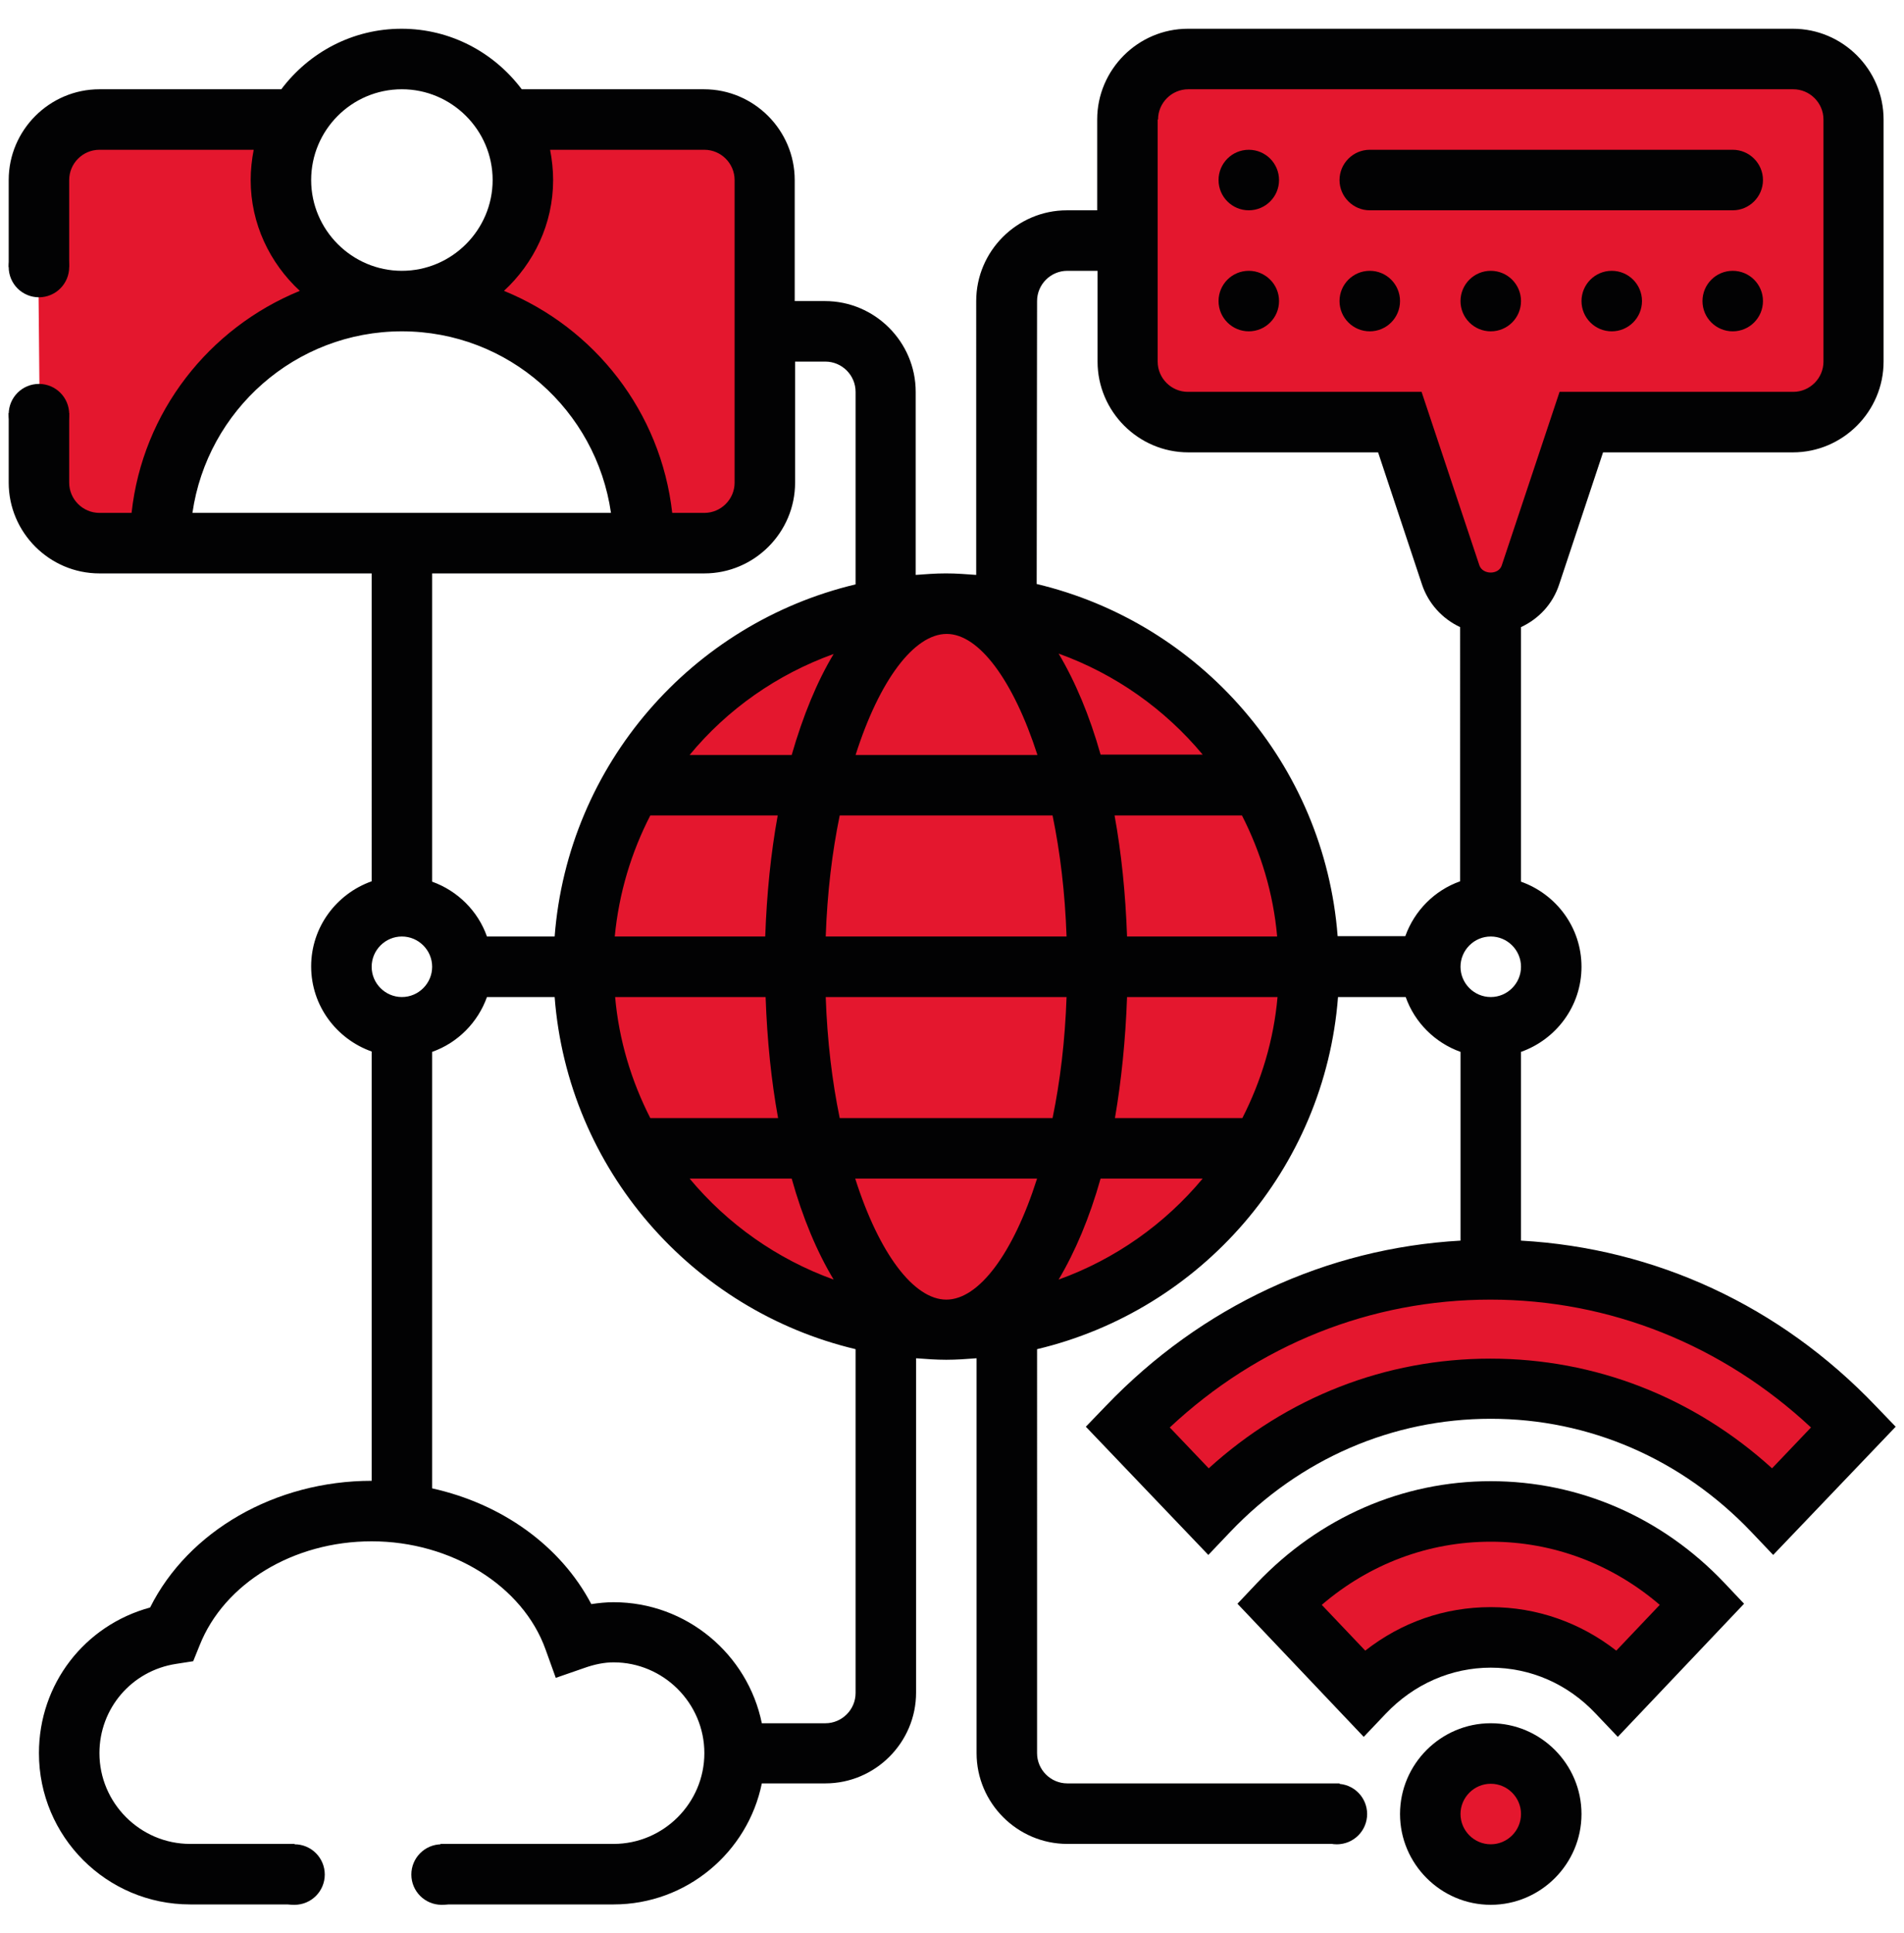 <?xml version="1.0" encoding="utf-8"?>
<!-- Generator: Adobe Illustrator 23.1.1, SVG Export Plug-In . SVG Version: 6.00 Build 0)  -->
<svg version="1.1" id="Livello_1" xmlns="http://www.w3.org/2000/svg" xmlns:xlink="http://www.w3.org/1999/xlink" x="0px" y="0px"
	 viewBox="0 0 503.6 511.1" style="enable-background:new 0 0 503.6 511.1;" xml:space="preserve">
<style type="text/css">
	.st0{fill:#E4172E;}
	.st1{fill:#020203;}
</style>
<circle class="st0" cx="394.3" cy="479.6" r="11.9"/>
<path class="st0" d="M299.1,377.5l19.1,22.1c0,0,30.6-33.7,76.2-33.7s74.3,33.7,74.3,33.7l23.1-23.4c0,0-40.3-41-97.4-41
	S299.1,377.5,299.1,377.5z"/>
<path class="st0" d="M345.6,423.4l17.6,19.8c0,0,8-13.2,31.5-13.2s31.8,11.5,31.8,11.5l18.6-18.8c0,0-20.8-21.3-50.3-21.3
	C365.3,401.4,345.6,423.4,345.6,423.4z"/>
<polygon class="st0" points="311.9,14.1 478.4,16.3 492.1,29.9 489.9,107 474,111.6 418.2,111.6 402.3,156.3 388.6,159.6 
	368.3,111.6 309.3,111.6 297,95.6 299,26 "/>
<path class="st0" d="M13.4,140.5c0,0-2.8-19.9-2.8-19.9L10,57c0,0,5.5-20.7,11.3-24c0,0,20.3-1.3,53.3-0.9c0,0-2.3,25.2,4.2,30.8
	c30.6,26.1-35.9,16.6-37.7,79.3L13.4,140.5z"/>
<path class="st0" d="M198.4,140.5c0,0,13.4-95.1-7.9-107.4c0,0-20.3-1.3-53.3-0.9c0,0,2.3,25.2-4.2,30.8
	c-30.6,26.1,35.9,16.6,37.7,79.3L198.4,140.5z"/>
<circle class="st0" cx="250.3" cy="255.6" r="96"/>
<g>
	<polygon class="st0" points="810.4,750.5 706.1,825.4 702.1,833.9 778.1,872.9 756.3,923.3 756.3,932.4 904.9,1035.4 847.4,863.7 
		827.6,838.6 823,803.6 824.3,768 	"/>
	<polygon class="st0" points="1004.7,750.5 1109.1,825.4 1113,833.9 1037.1,872.9 1058.9,923.3 1058.9,932.4 910.2,1035.4 
		967.7,863.7 987.5,838.6 992.1,803.6 990.8,768 	"/>
	<polygon class="st0" points="727.9,680.7 757.6,708.4 798.6,719.1 1029.7,719.1 1057.5,707.1 1088.5,680.7 1088.5,666.7 
		1073.3,657.6 1053.5,670.1 1041,682.7 1019.8,688.9 1015.9,657.6 1017.2,617.3 1015.2,604.1 1004,570.4 974.3,545.3 954.9,536.7 
		907.7,556.5 865.3,536.7 840.8,542.6 815.7,567.1 800.5,607.4 799.9,647.7 797.9,673.4 798.1,688.9 764.2,672.8 745.7,657.6 
		735.2,664.2 	"/>
	<path class="st1" d="M1114,818.6l-102.3-70.8c0.4-2.4,0.7-4.9,0.7-7.4v-14.3h5.9c21.8,0,42.6-8.1,58.7-22.8l12.2-11.1
		c8.9-8.2,9.6-22.1,1.4-31l-2.2-2.4c-4-4.3-9.4-6.9-15.2-7.1c-5.9-0.3-11.5,1.8-15.8,5.7l-8,7.4c-7,6.4-15.4,10.8-24.5,12.8v-51.2
		c0-6.7-0.6-13.4-1.8-19.9c-0.8-4.1-4.7-6.8-8.8-6c-4.1,0.8-6.8,4.7-6,8.8c1,5.7,1.6,11.4,1.6,17.2V679h-204v-52.6
		c0-26.5,11.2-52,30.7-69.9l2.8-2.5c8.3-7.6,20.3-9.5,30.5-4.6l30,14.1c5.1,2.4,10.9,2.4,16,0l30-14.1c10.2-4.8,22.2-3,30.5,4.6
		l2.8,2.5c7.8,7.1,14.3,15.4,19.3,24.7c2,3.7,6.5,5,10.2,3c3.7-2,5-6.5,3-10.2c-5.8-10.8-13.3-20.4-22.3-28.6l-2.8-2.5
		c-12.8-11.8-31.3-14.6-47.1-7.2l-30,14.1c-1,0.5-2.2,0.5-3.2,0l-30-14.1c-15.8-7.4-34.2-4.6-47.1,7.2l-2.8,2.5
		c-22.6,20.8-35.6,50.3-35.6,81v51.9c-7.2-1.4-13.9-4.7-19.4-9.7l-12.2-11.1c-4.3-4-10-6-15.8-5.7c-5.9,0.3-11.3,2.8-15.2,7.1
		l-2.2,2.4c-8.2,8.9-7.5,22.9,1.4,31l12.2,11.1c16.1,14.7,36.9,22.8,58.7,22.8h5.9v14.3c0,2.3,0.2,4.6,0.5,6.8L748,786.4
		c-3.4,2.4-4.3,7-1.9,10.5c1.5,2.1,3.8,3.2,6.2,3.2c1.5,0,3-0.4,4.3-1.3l53.4-36.9c1.9,3.2,4.2,6.2,6.8,8.8v48.6
		c0,18,8.3,35,22.4,46l55.4,154.1l-131.3-92.5c-0.3-0.2-0.4-0.6-0.2-0.9l22.7-50.1c1.7-3.7,0.1-8.1-3.6-9.9l-72.1-35
		c0,0,0-0.1,0-0.2l19.8-13.7c3.4-2.4,4.3-7,1.9-10.5c-2.4-3.4-7-4.3-10.5-1.9l-19.8,13.7c-4.5,3.1-6.9,8.2-6.5,13.6
		c0.4,5.4,3.6,10.1,8.5,12.5l65.5,31.7l-19.6,43.4c-3.1,6.9-0.9,15,5.3,19.4l144.2,101.6c2.7,1.9,5.8,2.8,8.9,2.8
		c3.1,0,6.3-0.9,8.9-2.8l144.2-101.6c6.2-4.4,8.4-12.5,5.3-19.4l-19.6-43.4l65.4-31.7c4.9-2.4,8.1-7,8.5-12.5
		C1120.9,826.8,1118.5,821.7,1114,818.6L1114,818.6z M997.3,740.4c0,15.2-12.4,27.5-27.6,27.5h-9.6c-15.2,0-27.6-12.4-27.6-27.5
		v-14.3h64.7L997.3,740.4L997.3,740.4z M917.6,736.4c-6.2-1.2-12.5-1.2-18.6,0.1v-10.4h18.6V736.4z M749.7,692.3l-12.2-11.1
		c-2.8-2.6-3-7-0.4-9.8l2.2-2.4c1.2-1.4,2.9-2.2,4.8-2.2c0.1,0,0.2,0,0.3,0c1.7,0,3.4,0.6,4.7,1.8l12.2,11.1
		c10.1,9.3,23.3,14.4,37.1,14.4h214.5c17.4,0,34-6.4,46.8-18.2l8-7.4c1.4-1.2,3.1-1.9,5-1.8c1.8,0.1,3.5,0.9,4.8,2.2l2.2,2.4
		c2.6,2.8,2.4,7.2-0.4,9.8l-12.2,11.1c-13.3,12.1-30.5,18.8-48.5,18.8H798.2C780.2,711.1,762.9,704.4,749.7,692.3L749.7,692.3z
		 M883.9,726.1v14.3c0,15.2-12.4,27.5-27.6,27.5h-9.6c-15.2,0-27.6-12.4-27.6-27.5v-14.3H883.9z M860.5,880.4
		c11.2,7.1,24.1,10.9,37.5,10.9h19.4c13.4,0,26.3-3.8,37.5-10.9l-47.2,131.3L860.5,880.4z M1105.4,831.1l-72,34.9
		c-3.7,1.8-5.2,6.2-3.6,9.9l22.7,50.1c0.1,0.3,0,0.7-0.2,0.9l-131.3,92.5l55.4-154.1c10.2-8,17.5-19.2,20.6-31.8
		c1-4-1.4-8.1-5.5-9.1c-4-1-8.1,1.4-9.1,5.5c-2.5,10.1-8.6,19-17.2,25l-16.1,11.3c-9.3,6.6-20.3,10-31.7,10h-19.4
		c-11.4,0-22.4-3.5-31.7-10l-16.1-11.3c-11.6-8.1-18.5-21.5-18.5-35.6v-39c4.6,1.7,9.7,2.7,14.9,2.7h9.6c19.2,0,35.5-12.8,40.8-30.2
		c7.1-2.9,15-2.9,22.2-0.3c5.2,17.6,21.5,30.5,40.8,30.5h9.6c4.9,0,9.6-0.8,13.9-2.3v19c0,4.2,3.4,7.5,7.5,7.5s7.5-3.4,7.5-7.5v-28
		c2.9-2.7,5.5-5.8,7.5-9.3l99.2,68.6C1105.5,831,1105.5,831.1,1105.4,831.1L1105.4,831.1z"/>
</g>
<g>
	<g>
		<polygon class="st0" points="336.1,1147.4 326.1,1179.8 331.1,1198.9 342.9,1209.1 341.2,1264.5 209.5,1264.5 194.1,1249.1 
			172.5,1237.7 170.7,1328.3 192.3,1324.9 209.5,1300.7 342.9,1302.9 345.6,1328.3 357.9,1339 369.1,1337.2 375.9,1326.2 
			375.9,1214.8 394,1203.3 403.7,1172.5 		"/>
		<polygon class="st0" points="209.5,1061.5 400.2,1132.4 430.5,1105.1 514.2,1136 607.1,1085.8 248.2,951.9 		"/>
	</g>
	<path class="st1" d="M618.9,1081.9c-1-2-2.8-3.5-4.9-4.3l0,0l-243.9-90.3c-4.8-1.7-9.8,0.7-11.5,5.3c-1.7,4.6,0.8,9.9,5.5,11.6
		l224.5,83.2l-73.8,37.9c-0.5,0-0.9,0.1-1.4,0.2l-80-29.4c-3.2-1.2-6.8-0.4-9.2,1.9l-25.2,23.7l-180.2-66.2l34-92.7l76.7,28.4l0,0
		c0,0,0,0,0,0c4.6,1.7,9.8-0.7,11.5-5.3s-0.8-9.9-5.4-11.6l-85-31.5c-4.6-1.7-9.8,0.7-11.5,5.3c0,0,0,0,0,0l-40.2,109.5
		c-1.7,4.7,0.7,9.8,5.3,11.5h0l42.1,15.5l-9.3,25.3c-1.7,4.7,0.7,9.8,5.3,11.5l84.3,30.9l-6.2,16.9c-5.6,15.1-0.4,32.1,12.8,41.4
		v45.8h-42.6v0c-3.5,0.1-6.7,2.3-8,5.8c-1.7,4.6,0.8,9.9,5.5,11.6c1.3,0.5,2.6,0.6,3.9,0.5h77.1v18H216.5v-18h39.1
		c3.9,0.4,7.7-1.9,9.2-5.9c1.7-4.6-0.7-9.9-5.3-11.5c-1-0.4-2.1-0.5-3.1-0.5v0h-43.9c-5.8-13.4-17.8-23.1-32.1-26v-18.8c0-5-4-9-9-9
		h-36.2c-5,0-9,4-9,9v143.6c0,5,4,9,9,9h36.2c5,0,9-4,9-9v-18.8c14.3-3,26.3-12.7,32.1-26h120.8v9c0,14.9,12.1,26.9,26.9,26.9
		s26.9-12.1,26.9-26.9v-99.4c8.2-4,14.5-11.1,17.6-19.6l6.2-16.9l18.7,6.8c0.1,0,0.2,0.1,0.3,0.1c4.6,1.7,9.8-0.7,11.5-5.3
		c1.7-4.6-0.7-9.8-5.4-11.5l0,0l-179-65.7l6.2-16.9l134.8,49.5c3.2,1.2,6.8,0.4,9.3-1.9l25.2-23.7l70.6,25.9l-18.6,50.6l-15.4-5.7
		l0,0c-4.7-1.6-9.7,0.7-11.4,5.3c-1.7,4.6,0.8,9.9,5.5,11.6l0,0l23.6,8.6c1,0.4,2,0.5,3.1,0.5c3.8,0,7.1-2.3,8.4-5.9l3.4-9.2
		c29.2,5.5,57.3-13.7,62.8-42.9c2-10.8,0.7-21.9-3.8-32L615,1094C619.4,1091.7,621.2,1086.3,618.9,1081.9z M162.4,1346.3h-18.2
		v-125.7h18.2V1346.3z M198.3,1292.4c0,11.4-7.2,21.6-18,25.4v-68.7c10.8,3.8,17.9,14,18,25.4V1292.4z M369.1,1319.4c0,5-4,9-9,9
		c-5,0-9-4-9-9v-9h18V1319.4z M369.1,1256.5h-18v-37.6l7.4,2.7c3.4,1.2,6.9,1.9,10.5,2.1V1256.5z M337.2,1175.6
		C337.2,1175.6,337.2,1175.6,337.2,1175.6l6.2-16.8l45.5,16.7l5.1,1.9l-6.2,16.9c-3.4,9.3-13.7,14.1-23,10.7l-16.9-6.2
		C338.6,1195.2,333.8,1184.9,337.2,1175.6z M545.1,1156.3c-5.7,15.3-21,24.9-37.3,23.3l13.9-37.8l22.7-11.7
		C547.9,1138.5,548.2,1147.8,545.1,1156.3z"/>
	<circle class="st1" cx="303.9" cy="1058.1" r="8"/>
	<circle class="st1" cx="337.6" cy="1070.5" r="8"/>
	<circle class="st1" cx="371.3" cy="1082.9" r="8"/>
</g>
<g>
	<g>
		<g>
			<polygon class="st0" points="-365.1,828 -205,828 -205,960.4 -214.7,964.4 -234.1,956.4 -250,956.4 -272,980.4 -276.9,996.4 
				-297.5,1007.2 -300.9,1022.4 -290.9,1042.5 -252.9,1044.2 -205,1044.2 -205,1092.4 -365.1,1092.4 			"/>
		</g>
		<g>
			<rect x="-492.9" y="778.1" class="st0" width="255.8" height="48.9"/>
		</g>
		<g>
			<rect x="-525" y="828" class="st0" width="160.1" height="264.4"/>
		</g>
		<g>
			<polygon class="st0" points="-589.5,1225.7 -589.5,1052.6 -398.4,1052.6 -398.4,1124.4 -140.8,1124.4 -140.8,1225.7 
				-172.9,1225.7 -172.9,1157.3 -220.5,1157 -222.8,1225.7 -253.8,1225.7 -253.2,1156.3 -298.4,1157.3 -299.4,1225.7 -332.4,1225.7 
				-333.1,1157 -381,1156.6 -379.7,1225.7 			"/>
		</g>
	</g>
	<g>
		<path class="st1" d="M-125.8,1268.7h-479.1c-4.4,0-8-3.6-8-8V1229c0-4.4,3.6-8,8-8h479.1c4.4,0,8,3.6,8,8v31.7
			C-117.8,1265.1-121.4,1268.7-125.8,1268.7z M-596.9,1252.7h463.1V1237h-463.1V1252.7z"/>
	</g>
	<g>
		<path class="st1" d="M-140.8,1236.1h-33.4c-4.4,0-8-3.6-8-8v-63.2h-30.3v63.2c0,4.4-3.6,8-8,8h-32.5c-4.4,0-8-3.6-8-8v-64.2h-32.6
			v64.2c0,4.4-3.6,8-8,8h-32.6c-4.4,0-8-3.6-8-8v-63.5H-373v63.5c0,4.4-3.6,8-8,8h-208.5c-4.4,0-8-3.6-8-8v-70.8c0-4.4,3.6-8,8-8
			s8,3.6,8,8v62.8H-389v-63.5c0-4.4,3.6-8,8-8h46.9c4.4,0,8,3.6,8,8v63.5h16.6v-64.2c0-4.4,3.6-8,8-8h48.6c4.4,0,8,3.6,8,8v64.2
			h16.5v-63.2c0-4.4,3.6-8,8-8h46.3c4.4,0,8,3.6,8,8v63.2h17.4V1132h-249.6c-4.4,0-8-3.6-8-8v-63.8h-175.1v61.3c0,4.4-3.6,8-8,8
			s-8-3.6-8-8v-69.3c0-4.4,3.6-8,8-8h191.1c4.4,0,8,3.6,8,8v63.8h249.6c4.4,0,8,3.6,8,8v104.1
			C-132.8,1232.5-136.3,1236.1-140.8,1236.1z"/>
	</g>
	<g>
		<path class="st1" d="M-205.3,1099.4h-192.9c-4.4,0-8-3.6-8-8v-31.8l-120.1,0c-4.4,0-8-3.6-8-8V827c0-4.4,3.6-8,8-8h321
			c4.4,0,8,3.6,8,8v132.2h-16V835h-305v208.6l120.1,0c4.4,0,8,3.6,8,8v31.8h176.9v-40.3h16v48.3
			C-197.3,1095.8-200.9,1099.4-205.3,1099.4z"/>
	</g>
	<g>
		<path class="st1" d="M-140.8,1132h-257.4c-4.4,0-8-3.6-8-8v-32.6c0-4.4,3.6-8,8-8h257.4c4.4,0,8,3.6,8,8v32.6
			C-132.8,1128.4-136.3,1132-140.8,1132z M-390.2,1116h241.4v-16.6h-241.4V1116z"/>
	</g>
	<g>
		<path class="st1" d="M-237.3,835H-493c-4.4,0-8-3.6-8-8v-48.9c0-4.4,3.6-8,8-8h56.2c4.4,0,8,3.6,8,8s-3.6,8-8,8H-485V819h239.7
			v-32.9h-153.6c-4.4,0-8-3.6-8-8s3.6-8,8-8h161.6c4.4,0,8,3.6,8,8V827C-229.3,831.4-232.8,835-237.3,835z"/>
	</g>
	<g>
		<rect x="-373.1" y="778.1" class="st1" width="16" height="313.3"/>
	</g>
	<g>
		<path class="st1" d="M-213.8,954.2c-7.3-4.3-15.5-6.6-24-6.6c-20.8,0-38.6,13.4-45.2,32h-33v16h17.1c-6.7,5.9-10.9,14.4-10.9,24
			c0,17.6,14.4,32,32,32h17.6c0.1,0,0.1,0,0.2,0c4.4,0,8-3.6,8-8c0-4.4-3.6-8-8-8v0h-17.8c-8.8,0-16-7.2-16-16s7.2-16,16-16h8v-8
			c0-17.6,14.4-32,32-32c6.9,0,13.5,2.3,19.2,6.6l4.8,3.6l4.8-3.6c5.7-4.3,12.3-6.6,19.2-6.6c17.6,0,32,14.4,32,32v8h8
			c8.8,0,16,7.2,16,16s-7.2,16-16,16h-76.3c0,0-0.1,0-0.1,0c-4.4,0-8,3.6-8,8c0,4.4,3.6,8,8,8c0,0,0,0,0,0v0h12.4h16h48
			c17.6,0,32-14.4,32-32c0-15.1-10.5-27.7-24.5-31.1c-3.5-23.1-23.4-40.9-47.5-40.9c-2.7,0-5.4,0.3-8,0.8L-213.8,954.2z"/>
	</g>
	<g>
		<path class="st1" d="M-492.1,786.8c-8.5,0-16.7,2.3-24,6.6l-16-5.8c-2.6-0.5-5.3-0.8-8-0.8c-24,0-44,17.8-47.5,40.9
			c-14,3.4-24.5,16.1-24.5,31.1c0,17.6,14.4,32,32,32h48h4.9l-0.2-16h-52.6c-8.8,0-16-7.2-16-16s7.2-16,16-16h8v-8
			c0-17.6,14.4-32,32-32c6.9,0,13.5,2.3,19.2,6.6l4.8,3.6l4.8-3.6c5.7-4.3,12.3-6.6,19.2-6.6V786.8z"/>
	</g>
	<g>
		<circle class="st1" cx="-476.9" cy="891.6" r="8"/>
	</g>
	<g>
		<circle class="st1" cx="-444.9" cy="891.6" r="8"/>
	</g>
	<g>
		<circle class="st1" cx="-412.9" cy="891.6" r="8"/>
	</g>
	<g>
		<path class="st1" d="M-396.9,867.6h-96c-4.4,0-8-3.6-8-8l0,0c0-4.4,3.6-8,8-8h96c4.4,0,8,3.6,8,8l0,0
			C-388.9,864-392.5,867.6-396.9,867.6z"/>
	</g>
	<g>
		<circle class="st1" cx="-476.9" cy="955.6" r="8"/>
	</g>
	<g>
		<circle class="st1" cx="-444.9" cy="955.6" r="8"/>
	</g>
	<g>
		<circle class="st1" cx="-412.9" cy="955.6" r="8"/>
	</g>
	<g>
		<path class="st1" d="M-396.9,931.6h-96c-4.4,0-8-3.6-8-8l0,0c0-4.4,3.6-8,8-8h96c4.4,0,8,3.6,8,8l0,0
			C-388.9,928-392.5,931.6-396.9,931.6z"/>
	</g>
	<g>
		<circle class="st1" cx="-476.9" cy="1019.6" r="8"/>
	</g>
	<g>
		<circle class="st1" cx="-444.9" cy="1019.6" r="8"/>
	</g>
	<g>
		<circle class="st1" cx="-412.9" cy="1019.6" r="8"/>
	</g>
	<g>
		<path class="st1" d="M-396.9,995.6h-96c-4.4,0-8-3.6-8-8l0,0c0-4.4,3.6-8,8-8h96c4.4,0,8,3.6,8,8l0,0
			C-388.9,992-392.5,995.6-396.9,995.6z"/>
	</g>
	<g>
		<circle class="st1" cx="-316.9" cy="891.6" r="8"/>
	</g>
	<g>
		<circle class="st1" cx="-284.9" cy="891.6" r="8"/>
	</g>
	<g>
		<circle class="st1" cx="-252.9" cy="891.6" r="8"/>
	</g>
	<g>
		<path class="st1" d="M-236.9,867.6h-96c-4.4,0-8-3.6-8-8l0,0c0-4.4,3.6-8,8-8h96c4.4,0,8,3.6,8,8l0,0
			C-228.9,864-232.5,867.6-236.9,867.6z"/>
	</g>
	<g>
		<circle class="st1" cx="-316.9" cy="955.6" r="8"/>
	</g>
	<g>
		<circle class="st1" cx="-284.9" cy="955.6" r="8"/>
	</g>
	<g>
		<path class="st1" d="M-236.9,931.6h-96c-4.4,0-8-3.6-8-8l0,0c0-4.4,3.6-8,8-8h96c4.4,0,8,3.6,8,8l0,0
			C-228.9,928-232.5,931.6-236.9,931.6z"/>
	</g>
	<g>
		<path class="st1" d="M-281.8,995.6h-51.1c-4.4,0-8-3.6-8-8l0,0c0-4.4,3.6-8,8-8h51.1c4.4,0,8,3.6,8,8l0,0
			C-273.8,992-277.4,995.6-281.8,995.6z"/>
	</g>
</g>
<g>
	<path class="st1" d="M394.3,455.6c-13.2,0-24,10.8-24,24s10.8,24,24,24s24-10.8,24-24S407.5,455.6,394.3,455.6z M394.3,487.6
		c-4.4,0-8-3.6-8-8s3.6-8,8-8s8,3.6,8,8S398.7,487.6,394.3,487.6z"/>
	<path class="st1" d="M394.3,263.6c-4.4,0-8-3.6-8-8s3.6-8,8-8s8,3.6,8,8C402.3,260,398.7,263.6,394.3,263.6z M306.3,31.6
		c0-4.4,3.6-8,8-8h160c4.4,0,8,3.6,8,8v64c0,4.4-3.6,8-8,8h-61.8l-15.3,45.9c-0.8,2.5-5,2.5-5.9,0L376,103.6h-61.8c-4.4,0-8-3.6-8-8
		V31.6z M274.3,79.6c0-4.4,3.6-8,8-8h8v24c0,13.2,10.8,24,24,24h50.2l11.6,34.9c1.7,5.1,5.4,9.1,10.1,11.3V233
		c-6.8,2.4-12.1,7.8-14.5,14.5h-17.9c-3.5-45.5-36.3-82.8-79.6-93.1L274.3,79.6z M250.3,343.6c-8.6,0-17.8-12.2-24.1-32h48.1
		C268,331.4,258.9,343.6,250.3,343.6L250.3,343.6z M274.4,199.6h-48.1c6.3-19.8,15.5-32,24.1-32C258.9,167.6,268,179.8,274.4,199.6z
		 M280,172.8c15,5.4,28.1,14.7,38.1,26.7h-27C288.2,189.2,284.4,180.2,280,172.8z M278.4,215.6c2,9.7,3.3,20.4,3.7,32h-63.7
		c0.4-11.6,1.7-22.3,3.7-32H278.4z M209.4,199.6h-27c10-12.1,23.1-21.3,38.1-26.7C216.1,180.2,212.4,189.2,209.4,199.6z M172,215.6
		h33.7c-1.8,9.9-2.9,20.6-3.3,32h-39.8C163.7,236.1,167,225.3,172,215.6L172,215.6z M202.5,263.6c0.4,11.4,1.5,22.1,3.3,32H172
		c-5-9.8-8.3-20.6-9.3-32H202.5z M209.4,311.6c2.9,10.4,6.7,19.4,11.1,26.7c-15-5.4-28.1-14.7-38.1-26.7H209.4z M222.1,295.6
		c-2-9.7-3.3-20.4-3.7-32h63.7c-0.4,11.6-1.7,22.3-3.7,32H222.1z M298.1,263.6h39.8c-1,11.4-4.3,22.2-9.3,32h-33.7
		C296.6,285.7,297.7,274.9,298.1,263.6z M298.1,247.6c-0.4-11.4-1.5-22.1-3.3-32h33.7c5,9.8,8.3,20.6,9.3,32H298.1z M186.3,39.6
		c4.4,0,8,3.6,8,8v80c0,4.4-3.6,8-8,8h-8.5c-3-26.7-20.5-48.9-44.5-58.7c7.9-7.3,13-17.7,13-29.3c0-2.7-0.3-5.4-0.8-8H186.3z
		 M161.6,135.6H50.9c3.9-27.1,27.2-48,55.4-48S157.7,108.5,161.6,135.6z M106.3,23.6c13.2,0,24,10.8,24,24s-10.8,24-24,24
		s-24-10.8-24-24S93,23.6,106.3,23.6z M186.3,151.6c13.2,0,24-10.8,24-24v-32h8c4.4,0,8,3.6,8,8v50.9
		c-43.3,10.3-76.1,47.6-79.6,93.1h-17.9c-2.4-6.8-7.8-12.1-14.5-14.5v-81.5H186.3z M106.3,247.6c4.4,0,8,3.6,8,8c0,4.4-3.6,8-8,8
		s-8-3.6-8-8S101.9,247.6,106.3,247.6z M2.3,109.2v18.4c0,13.2,10.8,24,24,24h72V233c-9.3,3.3-16,12.1-16,22.5s6.7,19.2,16,22.5
		v113.5c-25.5,0-48.5,13.3-58.6,33.5c-17.3,4.7-29.4,20.2-29.4,38.5c0,22.1,17.9,40,40,40h27.6v-16H50.3c-13.2,0-24-10.8-24-24
		c0-11.8,8.5-21.8,20.3-23.6l4.5-0.7l1.7-4.2c6.5-16.4,24.8-27.5,45.5-27.5c21.1,0,40,11.8,46,28.6l2.7,7.5l7.5-2.6
		c2.8-1,5.4-1.5,7.8-1.5c13.2,0,24,10.8,24,24s-10.8,24-24,24v0h-45.8v16h45.8c19.3,0,35.5-13.8,39.2-32h16.8c13.2,0,24-10.8,24-24
		v-88.4c2.6,0.2,5.3,0.4,8,0.4c2.7,0,5.4-0.2,8-0.4v104.4c0,13.2,10.8,24,24,24h72v-16h-72c-4.4,0-8-3.6-8-8V356.7
		c43.3-10.3,76.1-47.6,79.6-93.1h17.9c2.4,6.8,7.8,12.1,14.5,14.5V328c-35.4,2-68.5,17.3-93.8,43.7l-5.3,5.5l32.4,33.9l5.8-6.1
		c18.4-19.3,42.9-29.9,68.9-29.9s50.5,10.6,68.9,29.9l5.8,6.1l32.4-33.9l-5.3-5.5c-25.3-26.5-58.3-41.7-93.8-43.7v-49.9
		c9.3-3.3,16-12.1,16-22.5s-6.7-19.2-16-22.5v-67.3c4.7-2.2,8.4-6.1,10.1-11.3l11.6-34.9h50.2c13.2,0,24-10.8,24-24v-64
		c0-13.2-10.8-24-24-24h-160c-13.2,0-24,10.8-24,24v24h-8c-13.2,0-24,10.8-24,24V152c-2.6-0.2-5.3-0.4-8-0.4s-5.4,0.2-8,0.4v-48.4
		c0-13.2-10.8-24-24-24h-8v-32c0-13.2-10.8-24-24-24h-48.2c-7.3-9.7-18.8-16-31.8-16s-24.5,6.3-31.8,16H26.3c-13.2,0-24,10.8-24,24
		v23h16v-23c0-4.4,3.6-8,8-8h40.8c-0.5,2.6-0.8,5.3-0.8,8c0,11.6,5.1,22,13,29.3c-24,9.8-41.6,32-44.5,58.7h-8.5c-4.4,0-8-3.6-8-8
		v-18.4H2.3z M226.3,447.6c0,4.4-3.6,8-8,8h-16.8c-3.7-18.2-19.9-32-39.2-32c-2,0-3.9,0.2-5.9,0.5c-8.1-15.4-23.6-26.5-42.1-30.6
		V278.1c6.8-2.4,12.1-7.8,14.5-14.5h17.9c3.5,45.5,36.3,82.8,79.6,93.1V447.6z M280,338.3c4.4-7.4,8.2-16.4,11.1-26.7h27
		C308.1,323.6,295,332.9,280,338.3z M468.7,388.2c-20.7-18.8-46.8-29-74.5-29s-53.8,10.2-74.5,29l-10.3-10.8
		c23.4-21.9,53.2-33.8,84.8-33.8s61.4,12,84.8,33.8L468.7,388.2z"/>
	<path class="st1" d="M394.3,391.6c-23.4,0-45.3,9.6-61.8,26.9l-5.2,5.5l33.4,35.2l5.8-6.1c7.4-7.8,17.3-12.2,27.8-12.2
		s20.4,4.3,27.8,12.2l5.8,6.1l33.4-35.2l-5.2-5.5C439.6,401.1,417.6,391.6,394.3,391.6L394.3,391.6z M427.5,436.4
		c-9.5-7.4-21-11.5-33.2-11.5s-23.6,4-33.2,11.5l-11.5-12.1c12.6-10.8,28.2-16.7,44.7-16.7s32.1,5.9,44.7,16.7L427.5,436.4z"/>
</g>
<g>
	<circle class="st1" cx="330.3" cy="47.6" r="8"/>
</g>
<g>
	<circle class="st1" cx="330.3" cy="79.6" r="8"/>
</g>
<g>
	<circle class="st1" cx="362.3" cy="79.6" r="8"/>
</g>
<g>
	<circle class="st1" cx="394.3" cy="79.6" r="8"/>
</g>
<g>
	<circle class="st1" cx="426.3" cy="79.6" r="8"/>
</g>
<g>
	<circle class="st1" cx="458.3" cy="79.6" r="8"/>
</g>
<g>
	<path class="st1" d="M458.3,55.6h-96c-4.4,0-8-3.6-8-8v0c0-4.4,3.6-8,8-8h96c4.4,0,8,3.6,8,8v0C466.3,52,462.7,55.6,458.3,55.6z"/>
</g>
<g>
	<circle class="st1" cx="77.9" cy="495.6" r="8"/>
</g>
<g>
	<circle class="st1" cx="116.8" cy="495.6" r="8"/>
</g>
<g>
	<circle class="st1" cx="10.3" cy="109.5" r="8"/>
</g>
<g>
	<circle class="st1" cx="10.3" cy="70.6" r="8"/>
</g>
<g>
	<circle class="st1" cx="353.6" cy="479.6" r="8"/>
</g>
</svg>
